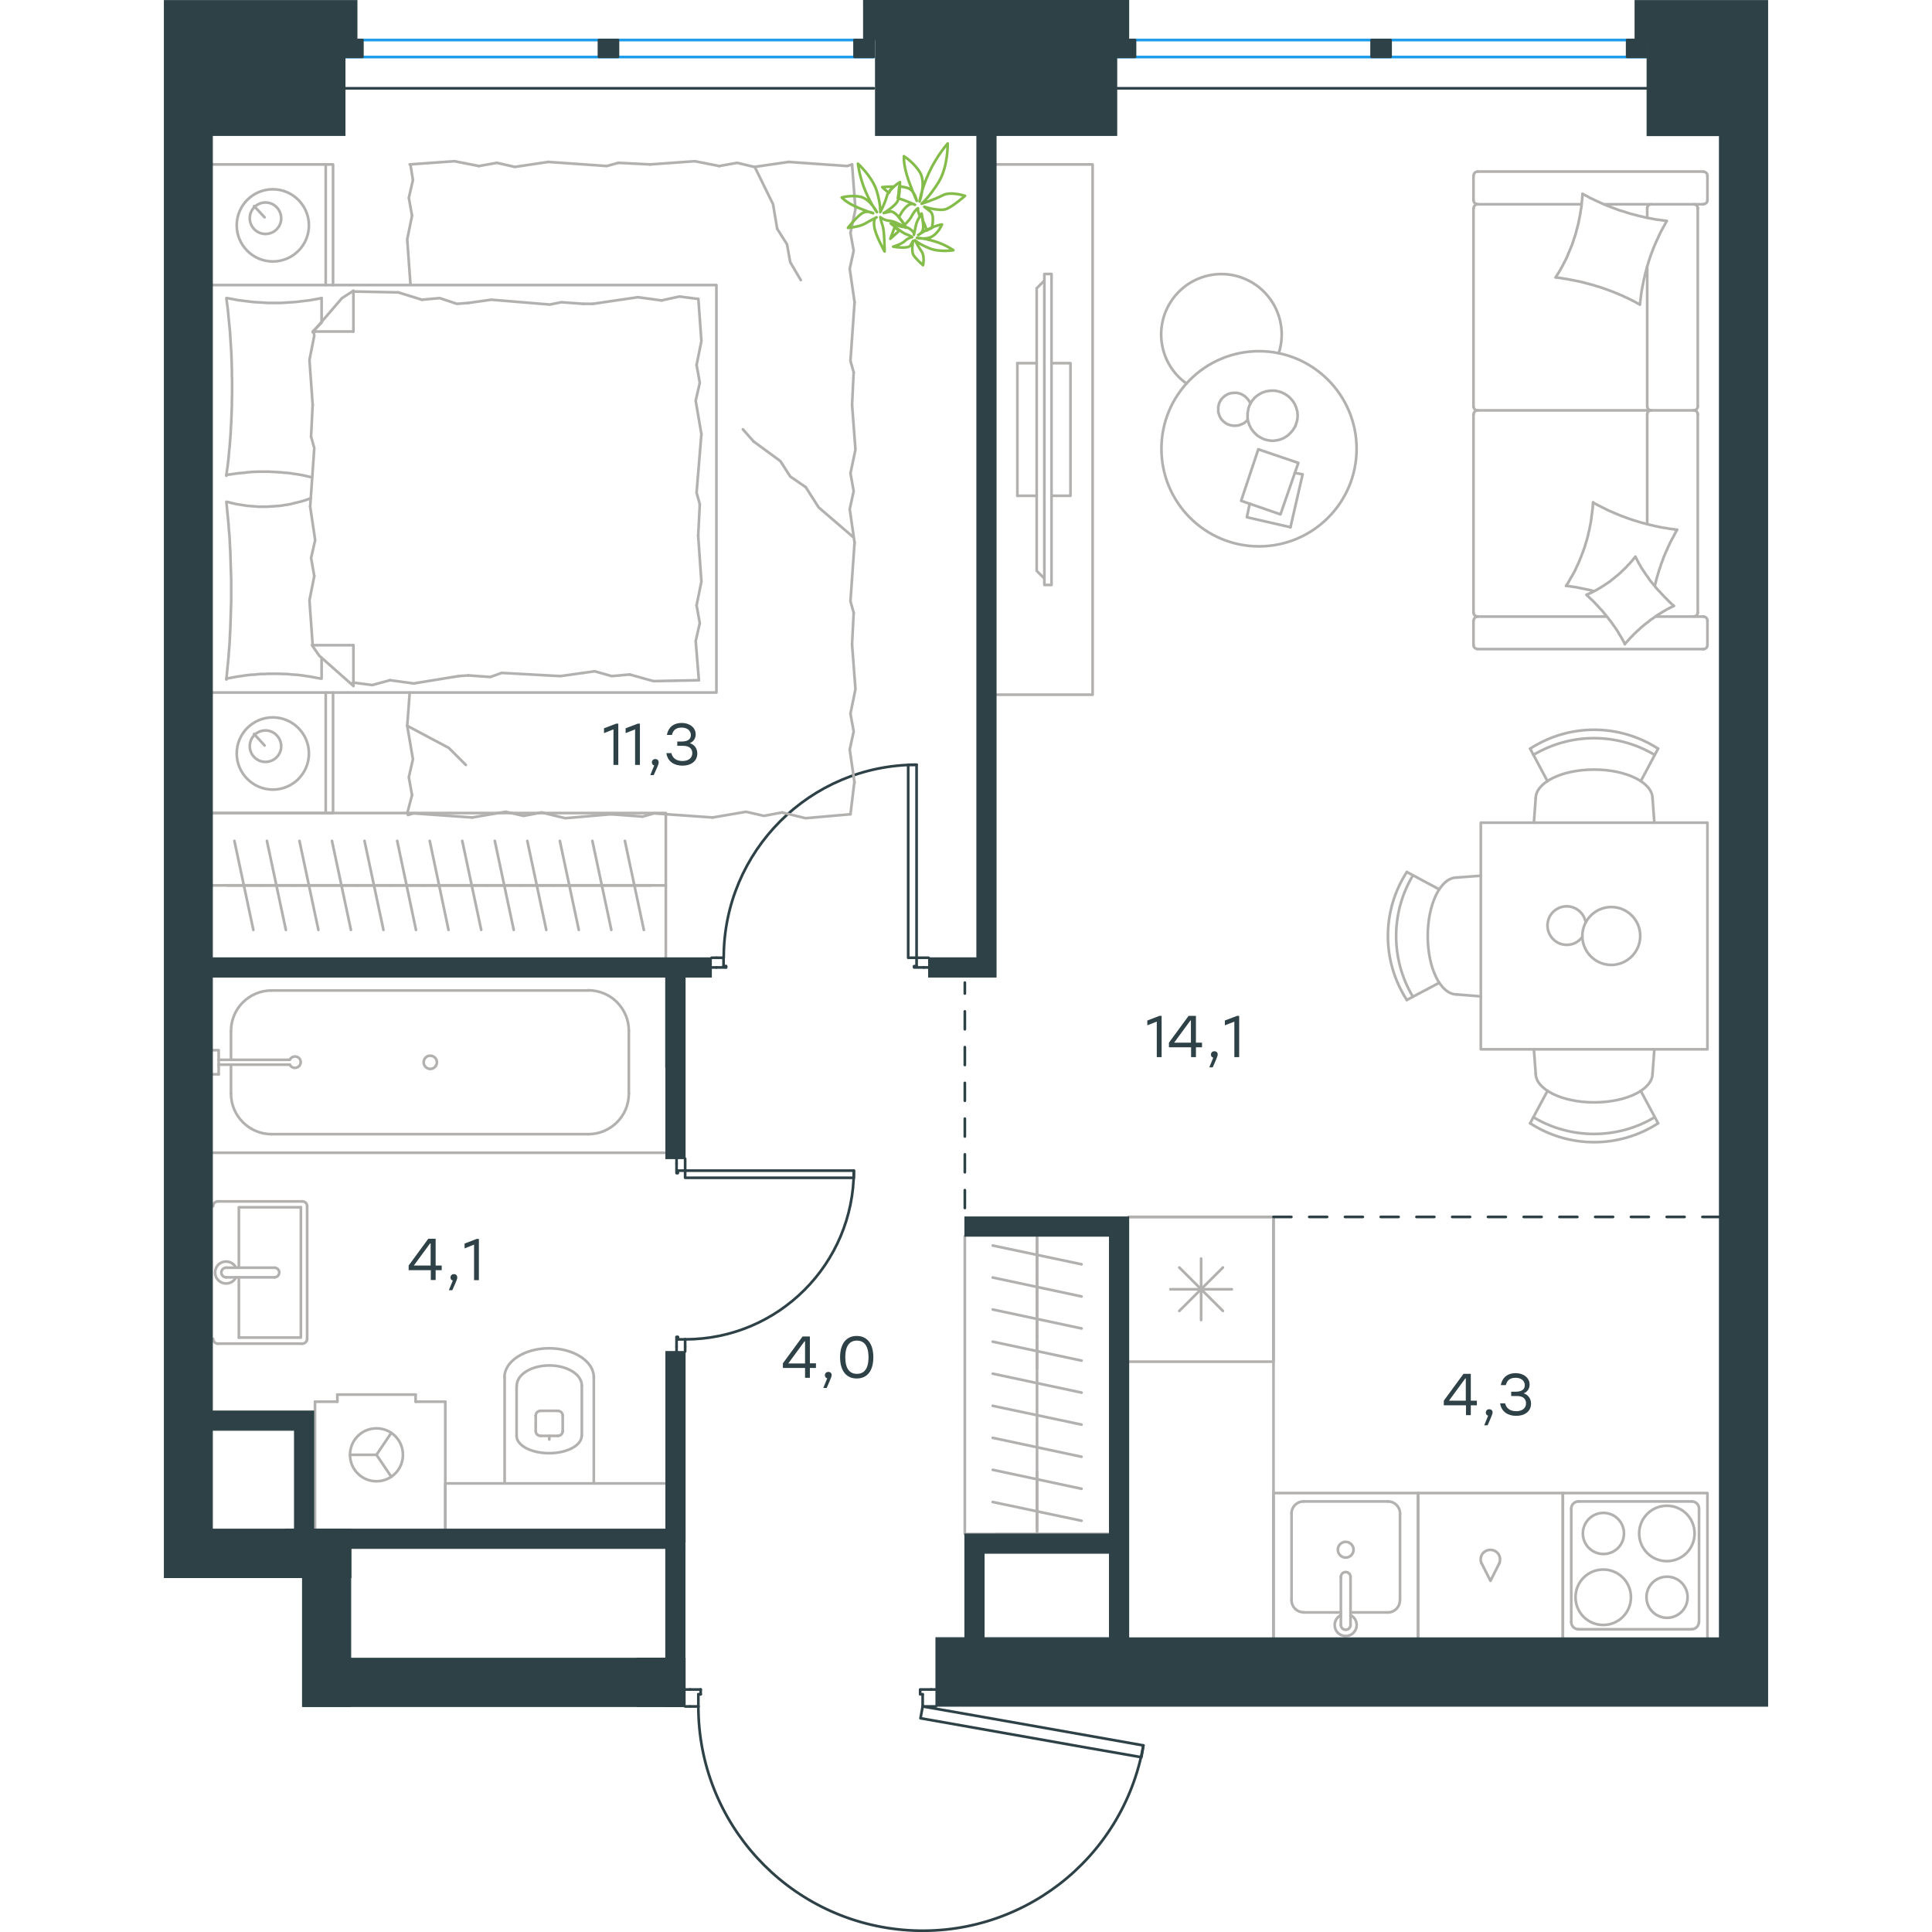 <?xml version="1.0" encoding="utf-8"?>
<!-- Generator: Adobe Illustrator 26.5.0, SVG Export Plug-In . SVG Version: 6.00 Build 0)  -->
<svg version="1.1" id="Слой_1" xmlns="http://www.w3.org/2000/svg" xmlns:xlink="http://www.w3.org/1999/xlink" x="0px" y="0px"
	 viewBox="0 0 897.7 1081" style="enable-background:new 0 0 897.7 1081;" xml:space="preserve" width="200" height="200">
<style type="text/css">
	.st0{fill:none;stroke:#2D4146;stroke-width:1.5;stroke-linecap:round;stroke-linejoin:round;stroke-miterlimit:22.926;}
	.st1{fill:none;stroke:#B2B1B0;stroke-width:1.5;stroke-linecap:round;stroke-linejoin:round;stroke-miterlimit:22.926;}
	.st2{fill:none;stroke:#1D9CEB;stroke-width:1.5;stroke-linecap:round;stroke-linejoin:round;stroke-miterlimit:22.926;}
	
		.st3{fill:none;stroke:#2D4146;stroke-width:1.5;stroke-linecap:round;stroke-linejoin:round;stroke-miterlimit:22.926;stroke-dasharray:10,10;}
	.st4{fill:#2D4146;}
	.st5{fill:#2D4146;stroke:#2D4146;stroke-width:0.5;stroke-miterlimit:10;}
	.st6{fill:none;stroke:#84BC4A;stroke-width:1.5;stroke-linecap:round;stroke-linejoin:round;stroke-miterlimit:22.926;}
</style>
<line class="st0" x1="309.2" y1="535.9" x2="306.5" y2="535.9"/>
<polyline class="st0" points="427.9,535.9 425.2,535.9 421.2,535.9 "/>
<line class="st0" x1="313.2" y1="535.9" x2="309.2" y2="535.9"/>
<path class="st0" d="M421.2,427.9c-59.6,0-107.9,48.3-107.9,107.9"/>
<line class="st0" x1="309.2" y1="541.3" x2="314.6" y2="541.3"/>
<line class="st0" x1="425.2" y1="541.3" x2="427.9" y2="541.3"/>
<line class="st0" x1="421.2" y1="535.9" x2="421.2" y2="540.6"/>
<polyline class="st0" points="425.2,541.3 419.8,541.3 419.8,540.6 421.2,540.6 "/>
<line class="st0" x1="313.2" y1="540.6" x2="314.6" y2="540.6"/>
<line class="st0" x1="306.5" y1="541.3" x2="309.2" y2="541.3"/>
<line class="st0" x1="313.2" y1="535.9" x2="313.2" y2="540.6"/>
<line class="st0" x1="314.6" y1="540.6" x2="314.6" y2="541.3"/>
<polygon class="st0" points="421.2,506.2 421.2,427.9 416.5,427.9 416.5,457.5 416.5,535.9 421.2,535.9 "/>
<line class="st0" x1="294.4" y1="954.8" x2="291.7" y2="954.8"/>
<polyline class="st0" points="432,954.8 429.3,954.8 424.6,954.8 "/>
<line class="st0" x1="299.1" y1="954.8" x2="294.4" y2="954.8"/>
<path class="st0" d="M299.1,954.8c0,65.1,49.7,119.3,114.5,125c64.8,5.7,123.2-39.1,134.5-103.2"/>
<line class="st0" x1="294.4" y1="945.3" x2="300.4" y2="945.3"/>
<line class="st0" x1="429.3" y1="945.3" x2="432" y2="945.3"/>
<line class="st0" x1="424.6" y1="954.8" x2="424.6" y2="948"/>
<polyline class="st0" points="429.3,945.3 423.2,945.3 423.2,948 424.6,948 "/>
<line class="st0" x1="299.1" y1="948" x2="300.4" y2="948"/>
<line class="st0" x1="291.7" y1="945.3" x2="294.4" y2="945.3"/>
<line class="st0" x1="299.1" y1="954.8" x2="299.1" y2="948"/>
<line class="st0" x1="300.4" y1="948" x2="300.4" y2="945.3"/>
<polygon class="st0" points="548.1,976.6 547,983.2 517.8,978.1 423.4,961.4 424.6,954.8 453.8,959.9 "/>
<line class="st1" x1="35.7" y1="495.4" x2="53.9" y2="495.4"/>
<line class="st1" x1="50.1" y1="520.3" x2="39.5" y2="470.5"/>
<line class="st1" x1="53.9" y1="495.4" x2="72.1" y2="495.4"/>
<line class="st1" x1="68.3" y1="520.3" x2="57.7" y2="470.5"/>
<line class="st1" x1="72.1" y1="495.4" x2="90.3" y2="495.4"/>
<line class="st1" x1="86.5" y1="520.3" x2="75.9" y2="470.5"/>
<line class="st1" x1="90.3" y1="495.4" x2="108.5" y2="495.4"/>
<line class="st1" x1="104.7" y1="520.3" x2="94.1" y2="470.5"/>
<line class="st1" x1="108.5" y1="495.4" x2="126.7" y2="495.4"/>
<line class="st1" x1="122.9" y1="520.3" x2="112.3" y2="470.5"/>
<line class="st1" x1="126.7" y1="495.4" x2="144.9" y2="495.4"/>
<line class="st1" x1="141.1" y1="520.3" x2="130.6" y2="470.5"/>
<line class="st1" x1="144.9" y1="495.4" x2="163.2" y2="495.4"/>
<line class="st1" x1="159.3" y1="520.3" x2="148.8" y2="470.5"/>
<line class="st1" x1="27.2" y1="495.4" x2="280.9" y2="495.4"/>
<line class="st1" x1="163.2" y1="495.4" x2="181.4" y2="495.4"/>
<line class="st1" x1="177.6" y1="520.3" x2="167" y2="470.5"/>
<line class="st1" x1="181.4" y1="495.4" x2="199.6" y2="495.4"/>
<line class="st1" x1="195.8" y1="520.3" x2="185.2" y2="470.5"/>
<line class="st1" x1="199.6" y1="495.4" x2="217.8" y2="495.4"/>
<line class="st1" x1="214" y1="520.3" x2="203.4" y2="470.5"/>
<line class="st1" x1="217.8" y1="495.4" x2="236" y2="495.4"/>
<line class="st1" x1="232.2" y1="520.3" x2="221.6" y2="470.5"/>
<line class="st1" x1="236" y1="495.4" x2="254.2" y2="495.4"/>
<line class="st1" x1="250.4" y1="520.3" x2="239.8" y2="470.5"/>
<line class="st1" x1="254.2" y1="495.4" x2="272.4" y2="495.4"/>
<line class="st1" x1="268.6" y1="520.3" x2="258" y2="470.5"/>
<polyline class="st1" points="280.9,535.9 280.9,454.9 27.2,454.9 "/>
<line class="st1" x1="106.1" y1="163.1" x2="131.2" y2="163.6"/>
<polyline class="st1" points="330.6,93.3 340.9,114.3 343.2,128 "/>
<polyline class="st1" points="343.2,128 348.7,136.7 350.5,146.7 356.4,156.7 "/>
<polyline class="st1" points="136.2,406.1 159.5,418.5 169,428 "/>
<polyline class="st1" points="385.6,300.4 366.4,283.9 359.2,272.6 "/>
<line class="st1" x1="330" y1="247" x2="324" y2="240.2"/>
<polyline class="st1" points="359.2,272.6 350.5,266.6 345,258 330,247 "/>
<line class="st1" x1="136.2" y1="455.1" x2="138.9" y2="444.9"/>
<line class="st1" x1="136.2" y1="406.1" x2="137.6" y2="387.5"/>
<polyline class="st1" points="138.9,444.9 137.1,434.9 139.4,424.8 136.2,406.1 "/>
<polyline class="st1" points="250.1,455.6 224.6,457.8 211.4,454.6 "/>
<polyline class="st1" points="172.6,457.4 139.8,455.1 136.6,456 "/>
<polyline class="st1" points="211.4,454.6 201.3,456.5 191.3,454.2 172.6,457.4 "/>
<polyline class="st1" points="384.2,455.6 359.1,457.8 345.9,454.6 "/>
<polyline class="st1" points="307.1,457.4 274.3,455.1 267.9,456.9 "/>
<polyline class="st1" points="345.9,454.6 335.8,456.5 325.8,454.2 307.1,457.4 "/>
<line class="st1" x1="267.9" y1="456.9" x2="250.1" y2="455.6"/>
<polyline class="st1" points="385.1,360.6 387,385.6 384.2,399.3 "/>
<polyline class="st1" points="384.2,399.3 386,409.3 383.8,419.4 386.5,438.1 "/>
<line class="st1" x1="386.4" y1="437.5" x2="384.2" y2="455.6"/>
<polyline class="st1" points="385.1,226.5 387,251.6 384.2,264.8 "/>
<polyline class="st1" points="386.5,303.6 384.2,336.4 386,342.8 "/>
<polyline class="st1" points="384.2,264.8 386,274.8 383.8,284.9 386.5,303.6 "/>
<line class="st1" x1="386" y1="342.8" x2="385.1" y2="360.6"/>
<polyline class="st1" points="385.1,92 387,117.1 384.2,130.3 "/>
<polyline class="st1" points="386.5,169.1 384.2,201.9 386,208.3 "/>
<polyline class="st1" points="384.2,130.3 386,140.3 383.8,150.4 386.5,169.1 "/>
<line class="st1" x1="386" y1="208.3" x2="385.1" y2="226.5"/>
<polyline class="st1" points="272.1,92 297.1,90.2 310.8,92.9 "/>
<polyline class="st1" points="349.6,90.6 382.4,92.9 385.1,92 "/>
<polyline class="st1" points="310.8,92.9 320.8,91.1 330.4,93.4 349.6,90.6 "/>
<polyline class="st1" points="137.6,92 162.6,90.2 176.3,92.9 "/>
<polyline class="st1" points="215.1,90.6 247.9,92.9 254.3,91.1 "/>
<polyline class="st1" points="176.3,92.9 186.4,91.1 196.4,93.4 215.1,90.6 "/>
<line class="st1" x1="254.3" y1="91.1" x2="272.1" y2="92"/>
<polyline class="st1" points="138,159 136.2,133.9 138.9,120.7 "/>
<polyline class="st1" points="138.9,120.7 137.1,110.7 139.4,100.7 138,92 "/>
<polyline class="st1" points="83.3,226.5 81.5,201.4 84.2,187.8 83.8,185.5 "/>
<polyline class="st1" points="83.3,361 81.5,335.9 84.2,322.3 "/>
<polyline class="st1" points="81.9,283.5 84.2,250.7 82.4,244.3 "/>
<polyline class="st1" points="84.2,322.3 82.4,312.2 84.7,302.2 81.9,283.5 "/>
<line class="st1" x1="82.4" y1="244.3" x2="83.3" y2="226.5"/>
<polyline class="st1" points="88.3,166.8 86.7,167.1 85.1,167.4 83.4,167.7 81.8,168 80.1,168.2 78.4,168.4 76.8,168.6 75.1,168.8 
	73.4,169 71.8,169.1 70.1,169.2 68.4,169.3 66.8,169.4 65.2,169.5 63.5,169.5 61.9,169.5 60.2,169.5 58.5,169.5 56.8,169.4 
	55.1,169.3 53.5,169.2 51.8,169.1 50.1,169 48.5,168.8 46.8,168.6 45.2,168.4 43.6,168.2 41.9,168 40.3,167.7 38.7,167.4 
	37.1,167.1 35.4,166.8 "/>
<polyline class="st1" points="35,166.8 35.4,169.9 35.8,172.9 36.1,176 36.4,179.1 36.7,182.2 37,185.3 37.2,188.4 37.4,191.5 
	37.6,194.6 37.8,197.7 37.9,200.8 38,203.9 38.1,207 38.1,210.2 38.2,213.3 38.2,216.5 38.2,220.2 38.1,223.9 38.1,226.5 38,229.2 
	37.9,231.8 37.8,234.5 37.7,237.1 37.5,239.8 37.4,242.4 37.2,245.1 37,247.7 36.8,250.4 36.5,253 36.3,255.7 36,258.3 35.7,260.9 
	35.3,263.5 35,266.2 "/>
<polyline class="st1" points="164.9,378.3 139.8,382.4 126.6,380.6 "/>
<polyline class="st1" points="126.6,380.6 116.6,383.3 106.6,382 105.7,382 "/>
<line class="st1" x1="170.4" y1="377.9" x2="164.9" y2="378.3"/>
<polyline class="st1" points="234.7,376.5 221.9,378.3 189.1,376.5 182.7,378.8 170.4,377.9 "/>
<polyline class="st1" points="299.4,380.6 273.9,381.1 260.7,377.4 "/>
<polyline class="st1" points="260.7,377.4 250.6,378.3 241.1,375.6 234.7,376.5 "/>
<polyline class="st1" points="240.1,170 265.2,166.3 278.5,168.1 "/>
<polyline class="st1" points="278.5,168.1 288.5,165.9 298.5,167.2 "/>
<line class="st1" x1="234.7" y1="170" x2="240.1" y2="170"/>
<polyline class="st1" points="170.4,169.5 183.2,167.7 216,170.4 222.4,169.1 234.7,170 "/>
<line class="st1" x1="131.2" y1="163.6" x2="144.4" y2="167.7"/>
<polyline class="st1" points="144.4,167.7 154.4,166.8 164,170 170.4,169.5 "/>
<polyline class="st1" points="35,265.7 37.5,265.4 40.1,265 42.7,264.7 43.9,264.6 45.2,264.5 46.4,264.3 47.7,264.2 48.9,264.1 
	50.2,264 51.4,264 52.6,263.9 53.8,263.9 55,263.9 56.8,263.9 58.6,263.9 60.4,264 62.1,264.1 63.9,264.2 65.6,264.3 67.4,264.5 
	69.1,264.6 70.8,264.8 72.6,265.1 74.3,265.3 76,265.6 77.7,265.9 79.4,266.3 81.1,266.7 82.9,267.1 "/>
<polyline class="st1" points="35,379.7 36.6,379.4 38.3,379.1 39.9,378.8 41.5,378.5 43.2,378.3 44.9,378 46.5,377.8 48.2,377.6 
	49.9,377.5 51.5,377.4 53.2,377.2 54.9,377.1 56.5,377.1 58.2,377 59.8,377 61.4,377 63.1,377 64.8,377 66.5,377.1 68.2,377.1 
	69.9,377.2 71.5,377.4 73.2,377.5 74.8,377.6 76.5,377.8 78.1,378 79.7,378.3 81.4,378.5 83,378.8 84.6,379.1 86.2,379.4 
	87.9,379.7 "/>
<polyline class="st1" points="82.3,278.8 81.4,279.1 80.6,279.4 79.7,279.7 78.9,280 78.1,280.2 77.2,280.5 76.4,280.7 75.6,280.9 
	74.8,281.1 73.9,281.3 73.1,281.5 72.3,281.7 70.7,282.1 69.1,282.4 67.4,282.6 66.6,282.8 65.8,282.9 64.9,283 64.1,283.1 
	63.3,283.1 62.4,283.2 61.6,283.3 60.7,283.3 59.9,283.4 59,283.4 58.2,283.5 57.3,283.5 56.4,283.5 55.5,283.5 54.2,283.5 
	52.9,283.5 51.7,283.4 50.4,283.3 49.1,283.2 47.8,283.1 46.6,283 45.3,282.8 44,282.6 42.8,282.4 41.5,282.2 40.3,282 39.1,281.7 
	37.8,281.4 36.6,281.1 35.4,280.8 "/>
<polyline class="st1" points="35,280.8 35.3,283.8 35.6,286.9 35.9,290 36.2,293.1 36.4,296.2 36.7,299.2 36.9,302.3 37,305.4 
	37.2,308.5 37.3,311.6 37.4,314.8 37.5,317.9 37.6,321 37.7,324.2 37.7,327.3 37.7,330.5 37.7,333.5 37.7,336.6 37.6,339.7 
	37.5,342.8 37.4,346 37.3,349.1 37.2,352.2 37,355.3 36.9,358.4 36.7,361.5 36.4,364.7 36.2,367.8 35.9,370.9 35.6,374 35.3,377.1 
	35,380.2 "/>
<polyline class="st1" points="299,299.9 300.8,325.4 298.1,338.7 "/>
<polyline class="st1" points="298.1,338.7 299.9,348.7 297.6,358.7 299.4,380.6 "/>
<polyline class="st1" points="299.1,167.2 300.8,190.9 298.1,204.2 "/>
<polyline class="st1" points="300.8,242.9 298.1,275.7 299.9,282.1 "/>
<polyline class="st1" points="298.1,204.2 299.9,214.2 297.6,224.2 300.8,242.9 "/>
<line class="st1" x1="299.9" y1="282.1" x2="299" y2="299.9"/>
<line class="st1" x1="106.1" y1="383.8" x2="106.1" y2="361"/>
<polyline class="st1" points="83.3,185.9 99.7,166.8 106.1,162.7 "/>
<line class="st1" x1="83.3" y1="361" x2="106.1" y2="361"/>
<line class="st1" x1="88.3" y1="166.8" x2="88.3" y2="180.1"/>
<polyline class="st1" points="106.1,383.8 87,366.9 82.9,361 "/>
<line class="st1" x1="106.1" y1="162.7" x2="106.1" y2="185.5"/>
<polyline class="st1" points="88.3,180.5 83.3,185.5 106.1,185.5 "/>
<line class="st1" x1="88.3" y1="368.1" x2="88.3" y2="379.7"/>
<line class="st1" x1="56.4" y1="121.6" x2="50.5" y2="115.3"/>
<path class="st1" d="M56.9,113.3c-4.8,0-8.8,3.9-8.8,8.8c0,4.8,3.9,8.8,8.8,8.8c4.8,0,8.8-3.9,8.8-8.8
	C65.6,117.2,61.7,113.3,56.9,113.3"/>
<path class="st1" d="M61,105.9c-11.2,0-20.2,9.1-20.2,20.2s9.1,20.2,20.2,20.2c11.2,0,20.2-9.1,20.2-20.2S72.1,105.9,61,105.9"/>
<line class="st1" x1="56.4" y1="417.1" x2="50.5" y2="410.7"/>
<path class="st1" d="M56.9,408.7c-4.8,0-8.8,3.9-8.8,8.8c0,4.8,3.9,8.8,8.8,8.8c4.8,0,8.8-3.9,8.8-8.8
	C65.6,412.7,61.7,408.7,56.9,408.7"/>
<path class="st1" d="M61,401.4c-11.2,0-20.2,9.1-20.2,20.2s9.1,20.2,20.2,20.2c11.2,0,20.2-9.1,20.2-20.2S72.1,401.4,61,401.4"/>
<line class="st1" x1="90.6" y1="159.5" x2="90.6" y2="92"/>
<line class="st1" x1="90.6" y1="454.9" x2="90.6" y2="387.5"/>
<polyline class="st1" points="27.2,92 94.7,92 94.7,159.5 "/>
<polyline class="st1" points="27.2,454.9 94.7,454.9 94.7,387.5 "/>
<polyline class="st1" points="27.2,159.5 309.2,159.5 309.2,387.5 27.2,387.5 "/>
<line class="st1" x1="488.6" y1="691.7" x2="488.6" y2="858.3"/>
<line class="st1" x1="488.6" y1="693" x2="488.6" y2="711.3"/>
<line class="st1" x1="513.5" y1="707.4" x2="463.8" y2="696.9"/>
<line class="st1" x1="488.6" y1="711.3" x2="488.6" y2="729.5"/>
<line class="st1" x1="513.5" y1="725.4" x2="463.8" y2="714.8"/>
<line class="st1" x1="488.6" y1="729.5" x2="488.6" y2="747.7"/>
<line class="st1" x1="513.5" y1="743.3" x2="463.8" y2="732.7"/>
<line class="st1" x1="488.6" y1="747.7" x2="488.6" y2="765.9"/>
<line class="st1" x1="513.5" y1="761.3" x2="463.8" y2="750.7"/>
<line class="st1" x1="488.6" y1="823.5" x2="488.6" y2="855.9"/>
<line class="st1" x1="513.5" y1="779.2" x2="463.8" y2="768.6"/>
<polyline class="st1" points="529.1,858.3 448.2,858.3 448.2,691.7 "/>
<line class="st1" x1="805.9" y1="114.3" x2="861.5" y2="114.3"/>
<line class="st1" x1="830" y1="227.4" x2="830" y2="149.2"/>
<line class="st1" x1="834.7" y1="345" x2="861.5" y2="345"/>
<polyline class="st1" points="844.9,339 843.9,339.5 842.9,340 841.9,340.5 841,341 840,341.6 839.1,342.1 838.1,342.7 837.2,343.3 
	836.3,343.8 835.4,344.4 834.5,345 833.6,345.7 832.7,346.3 831.8,346.9 831,347.6 830.1,348.3 829.3,348.9 828.4,349.6 
	827.6,350.3 826.7,351 825.9,351.8 825.1,352.5 824.3,353.2 823.5,354 822.7,354.7 822,355.5 821.2,356.3 820.4,357.1 819.7,357.9 
	819,358.7 818.2,359.5 817.5,360.4 "/>
<polyline class="st1" points="800,330.7 799.1,330.5 798.1,330.2 797.2,330 796.2,329.8 794.3,329.4 792.3,329 790.4,328.6 
	788.4,328.3 787.5,328.2 786.5,328 785.6,327.9 784.6,327.8 "/>
<polyline class="st1" points="823.4,311.5 823.9,312.5 824.4,313.4 824.9,314.4 825.4,315.4 826,316.3 826.5,317.3 827.1,318.2 
	827.7,319.1 828.3,320 828.9,320.9 829.5,321.8 830.2,322.7 830.8,323.6 831.4,324.5 832.1,325.4 832.8,326.2 833.5,327.1 
	834.2,327.9 834.9,328.8 835.6,329.6 836.3,330.4 837.1,331.2 837.8,332 838.6,332.8 839.3,333.6 840.1,334.4 841.7,336 
	843.2,337.5 844.9,339 "/>
<polyline class="st1" points="793.8,108.5 795.2,109.2 796.6,109.9 797.9,110.7 799.3,111.3 800.7,112 802.2,112.7 803.6,113.3 
	805,114 806.4,114.6 807.9,115.2 809.3,115.7 810.8,116.3 812.2,116.8 813.7,117.4 815.2,117.9 816.7,118.3 818.2,118.8 
	819.7,119.3 821.1,119.7 822.7,120.1 824.2,120.5 825.7,120.9 827.2,121.2 828.7,121.6 830.2,121.9 831.8,122.2 833.3,122.5 
	834.8,122.8 836.4,123 837.9,123.2 839.4,123.4 841,123.6 840.2,125 839.5,126.3 838.7,127.7 838,129 837.3,130.4 836.6,131.8 
	836,133.2 835.3,134.6 834.7,136 834.1,137.4 833.5,138.8 833,140.2 832.4,141.7 831.9,143.1 831.4,144.6 830.9,146.1 830.5,147.5 
	830,149 829.6,150.5 829.2,152 828.8,153.5 828.5,155 828.1,156.5 827.8,158.1 827.5,159.6 827.2,161.1 826.9,162.7 826.7,164.2 
	826.5,165.7 826.3,167.3 826.1,168.9 825.9,170.4 "/>
<polyline class="st1" points="784.6,327.8 785.5,326.5 786.3,325.1 787,323.8 787.8,322.5 788.6,321.1 789.3,319.8 790,318.4 
	790.6,317 791.3,315.6 791.9,314.2 792.5,312.7 793.1,311.3 793.6,309.9 794.2,308.4 794.7,306.9 795.2,305.5 795.6,304 
	796.1,302.5 796.5,301 796.9,299.5 797.2,298 797.6,296.5 797.9,295 798.2,293.4 798.5,291.9 798.7,290.4 798.9,288.8 799.1,287.3 
	799.3,285.7 799.5,284.2 799.6,282.6 799.7,281 "/>
<polyline class="st1" points="800,281.4 801.4,282.1 802.7,282.8 804.1,283.5 805.5,284.2 806.9,284.9 808.3,285.6 809.7,286.2 
	811.1,286.8 812.5,287.4 813.9,288 815.4,288.6 816.8,289.1 818.3,289.7 819.7,290.2 821.2,290.7 822.7,291.2 824.1,291.6 
	825.6,292.1 827.1,292.5 828.6,292.9 830.1,293.3 831.6,293.7 833.1,294 834.6,294.4 836.1,294.7 837.6,295 839.1,295.3 
	840.7,295.5 842.2,295.8 843.7,296 845.2,296.2 846.8,296.4 846.2,297.3 845.7,298.3 845.2,299.2 844.7,300.2 844.2,301.1 
	843.7,302 843.2,303 842.7,303.9 842.3,304.9 841.8,305.8 841.4,306.8 841,307.8 840.5,308.7 840.1,309.7 839.7,310.7 839.3,311.6 
	838.9,312.6 838.6,313.6 838.2,314.6 837.8,315.6 837.5,316.6 837.2,317.6 836.8,318.6 836.5,319.6 836.2,320.6 835.9,321.6 
	835.6,322.6 835.3,323.7 835,324.7 834.8,325.7 834.5,326.8 834.3,327.8 "/>
<polyline class="st1" points="778.8,155.2 779.6,153.9 780.4,152.6 781.2,151.3 781.9,150 782.7,148.6 783.4,147.2 784.1,145.9 
	784.8,144.5 785.4,143.1 786,141.6 786.6,140.2 787.2,138.8 787.8,137.3 788.3,135.9 788.8,134.4 789.3,132.9 789.8,131.4 
	790.2,130 790.6,128.4 791,126.9 791.4,125.4 791.7,123.9 792,122.4 792.3,120.9 792.6,119.3 792.8,117.8 793.1,116.2 793.3,114.7 
	793.4,113.1 793.6,111.6 793.7,110 793.8,108.5 "/>
<polyline class="st1" points="817.5,360.4 817,359.4 816.5,358.4 815.9,357.4 815.4,356.5 814.8,355.5 814.2,354.6 813.7,353.6 
	813.1,352.7 812.5,351.8 811.9,350.9 811.2,350 810.6,349.1 810,348.2 809.3,347.3 808.6,346.5 808,345.6 807.3,344.8 806.6,343.9 
	805.9,343.1 805.2,342.2 804.5,341.4 803.7,340.6 803,339.8 802.3,339 801.5,338.2 800.8,337.4 800,336.6 799.2,335.8 798.4,335.1 
	797.6,334.3 796,332.8 797,332.4 798,331.9 799,331.5 799.9,331 800.9,330.5 801.8,330 802.8,329.4 803.7,328.9 804.6,328.3 
	805.6,327.7 806.5,327.1 807.4,326.5 808.3,325.9 809.2,325.3 810,324.6 810.9,323.9 811.8,323.2 812.6,322.5 813.5,321.8 
	814.3,321.1 815.1,320.4 815.9,319.6 816.7,318.8 817.5,318.1 818.3,317.3 819,316.5 819.8,315.7 820.5,314.9 821.3,314 822,313.2 
	822.7,312.3 823.4,311.5 "/>
<polyline class="st1" points="825.9,170.4 824.5,169.7 823.2,168.9 821.8,168.2 820.4,167.5 819,166.8 817.6,166.2 816.2,165.5 
	814.7,164.9 813.3,164.3 811.9,163.7 810.4,163.1 809,162.6 807.5,162 806,161.5 804.5,161 803.1,160.5 801.6,160.1 800.1,159.6 
	798.6,159.2 797.1,158.8 795.6,158.4 794.1,158 792.5,157.6 791,157.3 789.5,157 788,156.7 786.4,156.4 784.9,156.1 783.4,155.9 
	781.8,155.6 780.3,155.4 778.8,155.2 "/>
<path class="st1" d="M832.2,229.6c-1.2,0-2.2,1-2.2,2.2"/>
<line class="st1" x1="830" y1="231.8" x2="830" y2="293.2"/>
<path class="st1" d="M832.2,114.3c-1.2,0-2.2,1-2.2,2.2"/>
<path class="st1" d="M830,227.4c0,1.2,1,2.2,2.2,2.2"/>
<line class="st1" x1="830" y1="121.8" x2="830" y2="116.5"/>
<path class="st1" d="M856.1,344.9c1.2,0,2.2-1,2.2-2.2"/>
<path class="st1" d="M732.8,342.7c0,1.2,1,2.2,2.2,2.2"/>
<path class="st1" d="M858.3,231.8c0-1.2-1-2.2-2.2-2.2"/>
<path class="st1" d="M735.1,229.6c-1.2,0-2.2,1-2.2,2.2"/>
<line class="st1" x1="858.3" y1="231.8" x2="858.3" y2="342.7"/>
<line class="st1" x1="732.8" y1="342.7" x2="732.8" y2="231.8"/>
<path class="st1" d="M858.3,116.5c0-1.2-1-2.2-2.2-2.2"/>
<path class="st1" d="M735.1,114.3c-1.2,0-2.2,1-2.2,2.2"/>
<path class="st1" d="M861.5,114.2c1.2,0,2.2-1,2.2-2.2"/>
<path class="st1" d="M856.1,229.6c1.2,0,2.2-1,2.2-2.2"/>
<path class="st1" d="M732.8,227.4c0,1.2,1,2.2,2.2,2.2"/>
<path class="st1" d="M732.8,360.9c0,1.2,1,2.2,2.2,2.2"/>
<path class="st1" d="M735.1,345c-1.2,0-2.2,1-2.2,2.2"/>
<path class="st1" d="M861.5,363.2c1.2,0,2.2-1,2.2-2.2"/>
<path class="st1" d="M863.7,347.2c0-1.2-1-2.2-2.2-2.2"/>
<path class="st1" d="M863.7,98.3c0-1.2-1-2.2-2.2-2.2"/>
<path class="st1" d="M732.8,112c0,1.2,1,2.2,2.2,2.2"/>
<path class="st1" d="M735.1,96c-1.2,0-2.2,1-2.2,2.2"/>
<line class="st1" x1="858.3" y1="227.4" x2="858.3" y2="116.5"/>
<line class="st1" x1="735.1" y1="229.6" x2="856.1" y2="229.6"/>
<line class="st1" x1="732.8" y1="116.5" x2="732.8" y2="227.4"/>
<line class="st1" x1="861.5" y1="363.2" x2="735.1" y2="363.2"/>
<line class="st1" x1="732.8" y1="360.9" x2="732.8" y2="347.2"/>
<line class="st1" x1="735.1" y1="345" x2="807.3" y2="345"/>
<line class="st1" x1="863.7" y1="347.2" x2="863.7" y2="360.9"/>
<line class="st1" x1="793.1" y1="114.3" x2="735.1" y2="114.3"/>
<line class="st1" x1="732.8" y1="112" x2="732.8" y2="98.3"/>
<line class="st1" x1="735.1" y1="96" x2="861.5" y2="96"/>
<line class="st1" x1="863.7" y1="98.3" x2="863.7" y2="112"/>
<polyline class="st1" points="465.7,92 519.7,92 519.7,388.7 465.7,388.7 "/>
<line class="st1" x1="477.6" y1="277.4" x2="488.4" y2="277.4"/>
<line class="st1" x1="477.6" y1="203.2" x2="488.4" y2="203.2"/>
<polyline class="st1" points="492.7,157 488.4,161.3 488.4,319.4 492.7,323.7 "/>
<rect x="492.7" y="153.3" class="st1" width="4" height="174"/>
<polyline class="st1" points="496.7,203.2 507.3,203.2 507.3,277.4 496.7,277.4 "/>
<line class="st1" x1="477.6" y1="277.4" x2="477.6" y2="203.2"/>
<line class="st1" x1="637.7" y1="902.2" x2="658.6" y2="902.2"/>
<path class="st1" d="M656.9,867.1c0,2.4,2,4.4,4.4,4.4c2.4,0,4.4-2,4.4-4.4c0-2.4-2-4.4-4.4-4.4
	C658.9,862.7,656.9,864.7,656.9,867.1"/>
<path class="st1" d="M664,882.3c0-1.5-1.2-2.7-2.7-2.7c-1.5,0-2.7,1.2-2.7,2.7"/>
<line class="st1" x1="658.6" y1="909.2" x2="658.6" y2="882.3"/>
<path class="st1" d="M658.6,909.2c0,1.5,1.2,2.7,2.7,2.7c1.5,0,2.7-1.2,2.7-2.7"/>
<line class="st1" x1="664" y1="909.2" x2="664" y2="882.3"/>
<path class="st1" d="M658.6,903.7c-2.6,1.3-3.9,4.1-3.3,6.9c0.6,2.8,3.1,4.8,6,4.8c2.9,0,5.3-2,6-4.8c0.6-2.8-0.7-5.6-3.3-6.9"/>
<path class="st1" d="M631,895.4c0,3.7,3,6.7,6.7,6.7"/>
<path class="st1" d="M684.9,902.2c3.7,0,6.7-3,6.7-6.7"/>
<path class="st1" d="M637.7,840.1c-3.7,0-6.7,3-6.7,6.7"/>
<path class="st1" d="M691.7,846.8c0-3.7-3-6.7-6.7-6.7"/>
<line class="st1" x1="631" y1="895.4" x2="631" y2="846.8"/>
<line class="st1" x1="637.7" y1="840.1" x2="684.9" y2="840.1"/>
<line class="st1" x1="691.7" y1="846.8" x2="691.7" y2="895.4"/>
<line class="st1" x1="684.9" y1="902.2" x2="664" y2="902.2"/>
<polyline class="st1" points="620.9,916.3 620.9,835.4 701.8,835.4 701.8,916.3 "/>
<path class="st1" d="M825.5,858c0,8.6,6.9,15.5,15.5,15.5s15.5-6.9,15.5-15.5c0-8.6-6.9-15.5-15.5-15.5S825.5,849.5,825.5,858"/>
<path class="st1" d="M794,858c0,6.3,5.1,11.5,11.5,11.5s11.5-5.1,11.5-11.5c0-6.3-5.1-11.5-11.5-11.5S794,851.7,794,858"/>
<path class="st1" d="M789.9,893.7c0,8.6,6.9,15.5,15.5,15.5s15.5-6.9,15.5-15.5s-6.9-15.5-15.5-15.5S789.9,885.1,789.9,893.7"/>
<path class="st1" d="M829.6,893.7c0,6.3,5.1,11.5,11.5,11.5c6.3,0,11.5-5.1,11.5-11.5c0-6.3-5.1-11.5-11.5-11.5
	C834.7,882.2,829.6,887.3,829.6,893.7"/>
<path class="st1" d="M791.5,840.1c-2.2,0-4,1.8-4,4"/>
<path class="st1" d="M859,844.1c0-2.2-1.8-4-4-4"/>
<path class="st1" d="M787.5,907.6c0,2.2,1.8,4,4,4"/>
<path class="st1" d="M854.9,911.6c2.2,0,4-1.8,4-4"/>
<line class="st1" x1="791.5" y1="840.1" x2="854.9" y2="840.1"/>
<line class="st1" x1="787.5" y1="907.6" x2="787.5" y2="844.2"/>
<line class="st1" x1="854.9" y1="911.6" x2="791.5" y2="911.6"/>
<line class="st1" x1="859" y1="844.2" x2="859" y2="907.6"/>
<polyline class="st1" points="782.8,916.3 782.8,835.4 863.7,835.4 863.7,916.3 "/>
<line class="st1" x1="592.6" y1="733.5" x2="568.2" y2="709.2"/>
<line class="st1" x1="592.6" y1="709.2" x2="568.2" y2="733.5"/>
<line class="st1" x1="580.4" y1="738.6" x2="580.4" y2="704.2"/>
<line class="st1" x1="597.6" y1="721.4" x2="563.2" y2="721.4"/>
<polyline class="st1" points="539.9,680.9 620.9,680.9 620.9,761.9 539.9,761.9 "/>
<path class="st1" d="M747.2,874.8c1-2.3,0.4-4.9-1.6-6.5c-2-1.5-4.7-1.5-6.7,0c-2,1.5-2.6,4.2-1.6,6.5"/>
<polyline class="st1" points="737.4,874.8 742.3,884.5 747.2,874.8 "/>
<polyline class="st1" points="701.8,916.3 701.8,835.4 782.8,835.4 782.8,916.3 "/>
<g>
	<line class="st1" x1="215.7" y1="803.4" x2="215.7" y2="805.4"/>
	<path class="st1" d="M223.2,792.1c0-1.5-1.2-2.7-2.7-2.7"/>
	<path class="st1" d="M210.8,789.4c-1.5,0-2.7,1.2-2.7,2.7"/>
	<path class="st1" d="M220.5,803.4c1.5,0,2.7-1.2,2.7-2.7"/>
	<path class="st1" d="M208.1,800.7c0,1.5,1.2,2.7,2.7,2.7"/>
	<line class="st1" x1="223.2" y1="800.7" x2="223.2" y2="792.1"/>
	<line class="st1" x1="220.5" y1="789.4" x2="210.8" y2="789.4"/>
	<line class="st1" x1="208.1" y1="792.1" x2="208.1" y2="800.7"/>
	<line class="st1" x1="210.8" y1="803.4" x2="220.5" y2="803.4"/>
	<path class="st1" d="M197.4,803.4c0,5.4,8.2,9.7,18.2,9.7c10.1,0,18.2-4.4,18.2-9.7"/>
	<line class="st1" x1="233.9" y1="775.3" x2="233.9" y2="803.4"/>
	<path class="st1" d="M233.9,775.3c0-6.3-8.2-11.3-18.2-11.3c-10.1,0-18.2,5.1-18.2,11.3"/>
	<line class="st1" x1="197.4" y1="775.3" x2="197.4" y2="803.4"/>
	<path class="st1" d="M240.6,770.6c0-8.9-11.2-16.2-25-16.2c-13.8,0-25,7.3-25,16.2"/>
	<line class="st1" x1="240.6" y1="770.6" x2="240.6" y2="830"/>
	<line class="st1" x1="190.7" y1="770.6" x2="190.7" y2="830"/>
	<polyline class="st1" points="280.9,830 157.5,830 157.5,855.6 	"/>
</g>
<line class="st1" x1="529.1" y1="858.3" x2="465.7" y2="858.3"/>
<g>
	<line class="st1" x1="140.9" y1="784.3" x2="140.9" y2="780.3"/>
	<line class="st1" x1="97.1" y1="784.3" x2="97.1" y2="780.3"/>
	<line class="st1" x1="157.5" y1="784.3" x2="140.9" y2="784.3"/>
	<line class="st1" x1="84.6" y1="784.3" x2="97.1" y2="784.3"/>
	<polyline class="st1" points="127.3,826.3 119,814 127.3,801.7 	"/>
	<line class="st1" x1="119" y1="814" x2="104.2" y2="814"/>
	<path class="st1" d="M133.8,814c0-8.2-6.6-14.8-14.8-14.8c-8.2,0-14.8,6.6-14.8,14.8c0,8.2,6.6,14.8,14.8,14.8
		C127.2,828.8,133.8,822.2,133.8,814"/>
	<line class="st1" x1="140.9" y1="780.3" x2="97.1" y2="780.3"/>
	<line class="st1" x1="157.5" y1="784.3" x2="157.5" y2="855.6"/>
	<line class="st1" x1="84.6" y1="784.3" x2="84.6" y2="855.6"/>
</g>
<g>
	<line class="st1" x1="42" y1="714.7" x2="42" y2="748.4"/>
	<polyline class="st1" points="42,709.3 42,675.5 76.7,675.5 	"/>
	<polyline class="st1" points="76.7,675.5 76.7,748.4 42,748.4 	"/>
	<path class="st1" d="M77.5,751.8c1.5,0,2.7-1.2,2.7-2.7"/>
	<path class="st1" d="M80.2,674.9c0-1.5-1.2-2.7-2.7-2.7"/>
	<path class="st1" d="M27.6,749.1c0,1.5,1.2,2.7,2.7,2.7"/>
	<path class="st1" d="M30.3,672.2c-1.5,0-2.7,1.2-2.7,2.7"/>
	<path class="st1" d="M61.9,714.7c1.5,0,2.7-1.2,2.7-2.7c0-1.5-1.2-2.7-2.7-2.7"/>
	<line class="st1" x1="34.9" y1="714.7" x2="61.9" y2="714.7"/>
	<path class="st1" d="M34.9,709.3c-1.5,0-2.7,1.2-2.7,2.7c0,1.5,1.2,2.7,2.7,2.7"/>
	<line class="st1" x1="34.9" y1="709.3" x2="61.9" y2="709.3"/>
	<path class="st1" d="M40.4,709.3c-1.3-2.6-4.1-3.9-6.9-3.3c-2.8,0.6-4.8,3.1-4.8,6c0,2.9,2,5.3,4.8,6c2.8,0.6,5.6-0.7,6.9-3.3"/>
	<line class="st1" x1="30.3" y1="751.8" x2="77.5" y2="751.8"/>
	<line class="st1" x1="80.2" y1="749.1" x2="80.2" y2="674.9"/>
	<line class="st1" x1="77.5" y1="672.2" x2="30.3" y2="672.2"/>
</g>
<path class="st1" d="M698.9,489.8c-12.5,20.9-12.5,47,0,67.9"/>
<path class="st1" d="M695.5,487.9c-14.1,21.8-14.1,49.8,0,71.6"/>
<line class="st1" x1="713.6" y1="549.9" x2="695.5" y2="559.5"/>
<line class="st1" x1="713.6" y1="497.6" x2="695.5" y2="487.9"/>
<line class="st1" x1="723.4" y1="491" x2="736.9" y2="490"/>
<line class="st1" x1="723.4" y1="556.4" x2="736.9" y2="557.5"/>
<path class="st1" d="M723.4,491c-8.9,0-16.2,14.6-16.2,32.7c0,18.1,7.2,32.7,16.2,32.7"/>
<path class="st1" d="M834.2,422.4c-20.9-12.5-47-12.5-67.9,0"/>
<path class="st1" d="M836.1,418.9c-21.8-14.1-49.8-14.1-71.6,0"/>
<line class="st1" x1="826.4" y1="437.1" x2="836.1" y2="418.9"/>
<line class="st1" x1="774.2" y1="437.1" x2="764.5" y2="418.9"/>
<line class="st1" x1="767.6" y1="446.8" x2="766.6" y2="460.3"/>
<line class="st1" x1="833" y1="446.8" x2="834" y2="460.3"/>
<path class="st1" d="M833,446.8c0-8.9-14.6-16.2-32.7-16.2c-18.1,0-32.7,7.2-32.7,16.2"/>
<path class="st1" d="M766.3,625.1c20.9,12.5,47,12.5,67.9,0"/>
<path class="st1" d="M764.5,628.5c21.8,14.1,49.8,14.1,71.6,0"/>
<line class="st1" x1="826.4" y1="610.4" x2="836.1" y2="628.5"/>
<line class="st1" x1="774.2" y1="610.4" x2="764.5" y2="628.5"/>
<line class="st1" x1="767.6" y1="600.6" x2="766.6" y2="587.1"/>
<line class="st1" x1="833" y1="600.6" x2="834" y2="587.1"/>
<path class="st1" d="M767.6,600.6c0,8.9,14.6,16.2,32.7,16.2c18.1,0,32.7-7.2,32.7-16.2"/>
<path class="st1" d="M795.6,516.1c-0.9-5.1-5.2-8.8-10.3-9c-5.1-0.1-9.7,3.3-10.8,8.3c-1.2,5,1.4,10.1,6,12.3
	c4.7,2.1,10.2,0.7,13.2-3.5"/>
<path class="st1" d="M793.7,523.7c0,8.9,7.3,16.2,16.2,16.2c8.9,0,16.2-7.3,16.2-16.2c0-8.9-7.2-16.2-16.2-16.2
	C801,507.5,793.7,514.8,793.7,523.7"/>
<rect x="736.9" y="460.3" class="st1" width="126.8" height="126.8"/>
<polyline class="st1" points="606.4,235 606,235.4 605.7,235.7 605.3,236 605,236.3 604.6,236.6 604.1,236.9 603.7,237.1 
	603.2,237.3 602.7,237.5 602.3,237.7 601.7,237.9 601.2,238 600.7,238.1 600.2,238.1 599.7,238.2 599.2,238.2 598.7,238.2 
	598.2,238.1 597.7,238.1 597.3,238 596.8,237.9 596.4,237.8 595.9,237.6 595.5,237.5 595.1,237.3 594.7,237.1 594.3,236.9 
	594,236.6 593.6,236.4 593.3,236.1 592.9,235.8 592.6,235.5 592.3,235.2 592,234.9 591.7,234.5 591.5,234.2 591.3,233.8 591,233.4 
	590.8,233 590.7,232.6 590.5,232.2 590.4,231.8 590.2,231.3 590.1,230.9 590,230.4 590,229.9 590,229.5 590,229 590,228.6 
	590,228.3 590,227.9 590,227.6 590.1,227.2 590.2,226.9 590.3,226.6 590.3,226.3 590.4,225.9 590.5,225.6 590.7,225.3 590.8,225 
	590.9,224.7 591.1,224.4 591.3,224.2 591.4,223.9 591.7,223.4 592.1,223 592.5,222.6 592.9,222.2 593.3,221.8 593.7,221.5 
	594.2,221.2 594.7,220.9 595.2,220.6 595.7,220.4 596.2,220.2 596.8,220.1 597.4,219.9 597.9,219.9 598.5,219.8 598.8,219.8 
	599.2,219.8 599.5,219.8 599.8,219.8 600.4,219.8 600.9,219.9 601.5,220.1 602,220.2 602.6,220.4 603.1,220.6 603.6,220.9 
	604.1,221.2 604.5,221.5 605,221.8 605.4,222.2 605.8,222.6 606.2,223 606.6,223.4 606.9,223.9 607.2,224.3 607.5,224.8 
	607.7,225.3 608,225.8 "/>
<polygon class="st1" points="606.4,232.6 606.4,233.3 606.4,234 606.5,234.7 606.6,235.4 606.8,236 607,236.7 607.2,237.3 
	607.5,238 607.8,238.6 608.1,239.2 608.4,239.8 608.8,240.4 609.2,240.9 609.6,241.4 610.1,242 610.5,242.4 611,242.9 611.5,243.4 
	612,243.8 612.6,244.2 613.2,244.5 613.8,244.9 614.4,245.2 615,245.5 615.6,245.7 616.3,246 616.9,246.1 617.6,246.3 618.3,246.4 
	619,246.5 619.7,246.6 620.4,246.6 621.1,246.6 621.8,246.5 622.5,246.4 623.2,246.3 623.8,246.1 624.5,246 625.1,245.7 
	625.8,245.5 626.4,245.2 627,244.9 627.6,244.5 628.1,244.2 628.7,243.8 629.2,243.4 629.7,242.9 630.2,242.4 630.7,242 
	631.1,241.4 631.6,240.9 631.9,240.4 632.3,239.8 632.7,239.2 633,238.6 633.3,238 633.5,237.3 633.7,236.7 633.9,236 634.1,235.4 
	634.2,234.7 634.3,234 634.4,233.3 634.4,232.6 634.4,232 634.3,231.4 634.3,230.8 634.2,230.2 634,229.6 633.9,229 633.7,228.5 
	633.6,227.9 633.3,227.4 633.1,226.8 632.9,226.3 632.6,225.8 632.3,225.3 632,224.8 631.6,224.3 631.3,223.9 631,223.6 
	630.8,223.3 630.5,223 630.2,222.7 630,222.5 629.7,222.2 629.4,221.9 629.1,221.7 628.8,221.5 628.5,221.2 628.1,221 627.8,220.8 
	627.5,220.6 627.2,220.4 626.8,220.2 626.5,220 626.1,219.9 625.8,219.7 625.4,219.5 625.1,219.4 624.7,219.3 624.3,219.2 
	623.9,219 623.5,219 623.2,218.9 622.8,218.8 622.4,218.7 622,218.7 621.6,218.6 621.2,218.6 620.8,218.6 620.4,218.6 619.9,218.6 
	619.5,218.6 619.1,218.6 618.7,218.7 618.2,218.7 617.8,218.8 617.4,218.9 617,218.9 616.6,219 616.2,219.1 615.8,219.3 
	615.5,219.4 615.1,219.5 614.7,219.7 614.3,219.8 614,220 613.6,220.2 613.3,220.4 613,220.6 612.6,220.8 612.3,221 612,221.2 
	611.7,221.4 611.4,221.7 611.1,221.9 610.8,222.2 610.5,222.4 610.2,222.7 610,223 609.7,223.3 609.5,223.6 609.2,223.9 
	608.9,224.3 608.6,224.8 608.3,225.3 608,225.8 607.8,226.3 607.5,226.8 607.3,227.3 607.1,227.9 606.9,228.4 606.8,229 
	606.7,229.6 606.6,230.1 606.5,230.7 606.4,231.3 606.4,232 "/>
<polygon class="st1" points="602.8,280.2 612.4,251.4 634.8,259 624.8,287.8 "/>
<polyline class="st1" points="632.8,264.6 637.2,265.4 630.4,295 "/>
<polyline class="st1" points="630.4,295 606,289.4 607.6,281.8 "/>
<path class="st1" d="M623.8,197.7c5.4-16.4-2.5-34.3-18.3-41.4c-15.8-7.1-34.4-1-43,14.1c-8.6,15-4.4,34.1,9.7,44.2"/>
<path class="st1" d="M612.8,196.5c-30.2,0-54.6,24.5-54.6,54.6c0,30.2,24.5,54.6,54.6,54.6c30.2,0,54.6-24.5,54.6-54.6
	C667.4,221,642.9,196.5,612.8,196.5"/>
<polyline class="st1" points="539.9,680.9 620.9,680.9 620.9,916.3 "/>
<g>
	<line class="st1" x1="37.6" y1="576.8" x2="37.6" y2="593"/>
	<path class="st1" d="M70.5,595.7c0.6,1.3,2.1,2.1,3.6,1.7c1.4-0.3,2.5-1.6,2.5-3.1c0-1.5-1-2.8-2.5-3.1c-1.4-0.3-2.9,0.4-3.6,1.7"
		/>
	<line class="st1" x1="30.7" y1="593" x2="70.5" y2="593"/>
	<line class="st1" x1="30.7" y1="595.7" x2="70.5" y2="595.7"/>
	<line class="st1" x1="30.7" y1="601.1" x2="27.7" y2="601.1"/>
	<polyline class="st1" points="30.7,601.1 30.7,587.6 27.7,587.6 	"/>
	<path class="st1" d="M145.4,594.4c0,2,1.7,3.7,3.7,3.7c2,0,3.7-1.7,3.7-3.7c0-2.1-1.7-3.7-3.7-3.7
		C147.1,590.6,145.4,592.3,145.4,594.4"/>
	<path class="st1" d="M60.3,554.2c-12.5,0-22.7,10.1-22.7,22.7"/>
	<path class="st1" d="M37.6,611.9c0,12.5,10.2,22.7,22.7,22.7"/>
	<path class="st1" d="M260.2,576.8c0-12.5-10.1-22.7-22.7-22.7"/>
	<path class="st1" d="M237.5,634.6c12.5,0,22.7-10.1,22.7-22.7"/>
	<line class="st1" x1="37.6" y1="611.9" x2="37.6" y2="595.7"/>
	<line class="st1" x1="60.3" y1="554.2" x2="237.5" y2="554.2"/>
	<line class="st1" x1="260.2" y1="576.8" x2="260.2" y2="611.9"/>
	<line class="st1" x1="237.5" y1="634.6" x2="60.3" y2="634.6"/>
	<line class="st1" x1="280.9" y1="645" x2="27.7" y2="645"/>
</g>
<line class="st0" x1="397.3" y1="49.4" x2="100.4" y2="49.4"/>
<line class="st2" x1="397.4" y1="22.4" x2="100.4" y2="22.4"/>
<line class="st2" x1="397.3" y1="31.9" x2="100.4" y2="31.9"/>
<rect x="386.5" y="22.4" class="st0" width="10.6" height="9.4"/>
<rect x="100.5" y="22.4" class="st0" width="10.6" height="9.4"/>
<rect x="243.5" y="22.4" class="st0" width="10.6" height="9.4"/>
<line class="st0" x1="829.6" y1="49.4" x2="532.7" y2="49.4"/>
<line class="st2" x1="829.7" y1="22.4" x2="532.7" y2="22.4"/>
<line class="st2" x1="829.6" y1="31.9" x2="532.7" y2="31.9"/>
<rect x="818.8" y="22.4" class="st0" width="10.6" height="9.4"/>
<rect x="532.8" y="22.4" class="st0" width="10.6" height="9.4"/>
<rect x="675.8" y="22.4" class="st0" width="10.6" height="9.4"/>
<line class="st3" x1="448.2" y1="675.9" x2="448.2" y2="549.8"/>
<line class="st3" x1="620.9" y1="680.9" x2="875.7" y2="680.9"/>
<g>
	<path class="st4" d="M364.9,765.4h-3.4v5.5h-2.7v-5.5h-12.4v-2.6l11-15h4.1v15h3.4V765.4z M358.8,762.9v-12.4h-0.3l-9.1,12.4
		L358.8,762.9z"/>
	<path class="st4" d="M370.9,776.6h-1.9l2.2-5.4c-0.8-0.2-1.3-0.9-1.3-1.7c0-1.1,0.8-1.9,1.9-1.9c0.8,0,1.9,0.4,1.9,1.9
		C373.6,770.1,373.5,770.8,370.9,776.6z"/>
	<path class="st4" d="M397,759.4c0,7.6-3.4,11.9-9.3,11.9c-5.8,0-9.3-4.3-9.3-11.9s3.5-11.9,9.3-11.9
		C393.6,747.5,397,751.9,397,759.4z M394.3,759.4c0-6.6-2.6-9.3-6.5-9.3s-6.5,2.7-6.5,9.3s2.6,9.3,6.5,9.3S394.3,766.1,394.3,759.4z
		"/>
</g>
<g>
	<path class="st4" d="M734.7,786.3h-3.4v5.5h-2.7v-5.5h-12.4v-2.6l11-15h4.1v15h3.4V786.3z M728.5,783.7v-12.4h-0.3l-9.1,12.4
		L728.5,783.7z"/>
	<path class="st4" d="M740.7,797.5h-1.9l2.2-5.4c-0.8-0.2-1.3-0.9-1.3-1.7c0-1.1,0.8-1.9,1.9-1.9c0.8,0,1.9,0.4,1.9,1.9
		C743.4,791,743.3,791.7,740.7,797.5z"/>
	<path class="st4" d="M765,785.4c0,4.2-3.4,6.8-8.3,6.8c-4.5,0-8.3-2.2-9-7h2.8c0.7,3.1,3.2,4.4,6.2,4.4c3.4,0,5.5-1.7,5.5-4.4
		c0-2.3-1.4-4.1-5.1-4.1h-3.2v-2.4h2.4c3.5,0,5.2-1.3,5.2-3.6c0-2.6-2.1-4.2-5.1-4.2c-2.8,0-4.7,1-5.5,4.1h-2.8
		c0.9-4.7,4.2-6.7,8.3-6.7c4.4,0,7.8,2.6,7.8,6.4c0,2.2-1.2,4.1-3.3,4.9C763.5,780.5,765,782.6,765,785.4z"/>
</g>
<g>
	<path class="st4" d="M558.3,568.4v23.1h-2.7v-19.9l-5.3,2.1v-2.7l6.8-2.6H558.3z"/>
	<path class="st4" d="M580.9,586h-3.4v5.5h-2.7V586h-12.4v-2.6l11-15h4.1v15h3.4V586z M574.7,583.4V571h-0.3l-9.1,12.4L574.7,583.4z
		"/>
	<path class="st4" d="M586.9,597.2h-1.9l2.2-5.4c-0.8-0.2-1.3-0.9-1.3-1.7c0-1.1,0.8-1.9,1.9-1.9c0.8,0,1.9,0.4,1.9,1.9
		C589.6,590.7,589.5,591.4,586.9,597.2z"/>
	<path class="st4" d="M601.7,568.4v23.1h-2.7v-19.9l-5.3,2.1v-2.7l6.8-2.6H601.7z"/>
</g>
<g>
	<path class="st4" d="M254.3,404.9V428h-2.7v-19.9l-5.3,2.1v-2.7l6.8-2.6H254.3z"/>
	<path class="st4" d="M266.4,404.9V428h-2.7v-19.9l-5.3,2.1v-2.7l6.8-2.6H266.4z"/>
	<path class="st4" d="M274.1,433.7h-1.9l2.2-5.4c-0.8-0.2-1.3-0.9-1.3-1.7c0-1.1,0.8-1.9,1.9-1.9c0.8,0,1.9,0.4,1.9,1.9
		C276.9,427.2,276.8,427.9,274.1,433.7z"/>
	<path class="st4" d="M298.5,421.6c0,4.2-3.4,6.8-8.3,6.8c-4.5,0-8.3-2.2-9-7h2.8c0.7,3.1,3.2,4.4,6.2,4.4c3.4,0,5.5-1.7,5.5-4.4
		c0-2.3-1.4-4.1-5.2-4.1h-3.2v-2.4h2.4c3.5,0,5.2-1.3,5.2-3.6c0-2.6-2.1-4.2-5.1-4.2c-2.8,0-4.7,1-5.5,4.1h-2.8
		c0.9-4.7,4.2-6.7,8.3-6.7c4.4,0,7.8,2.6,7.8,6.4c0,2.2-1.2,4.1-3.3,4.9C297,416.7,298.5,418.8,298.5,421.6z"/>
</g>
<g>
	<path class="st4" d="M155.5,710.7h-3.4v5.5h-2.7v-5.5H137v-2.6l11-15h4.1v15h3.4V710.7z M149.3,708.1v-12.4h-0.3l-9.1,12.4
		L149.3,708.1z"/>
	<path class="st4" d="M161.4,721.9h-1.9l2.2-5.4c-0.8-0.2-1.3-0.9-1.3-1.7c0-1.1,0.8-1.9,1.9-1.9c0.8,0,1.9,0.4,1.9,1.9
		C164.2,715.4,164.1,716.1,161.4,721.9z"/>
	<path class="st4" d="M176.3,693.2v23.1h-2.7v-19.9l-5.3,2.1v-2.7l6.8-2.6H176.3z"/>
</g>
<rect x="386.5" y="22.4" class="st5" width="10.6" height="9.4"/>
<rect x="243.5" y="22.4" class="st5" width="10.6" height="9.4"/>
<rect x="818.8" y="22.4" class="st5" width="10.6" height="9.4"/>
<rect x="675.8" y="22.4" class="st5" width="10.6" height="9.4"/>
<polygon class="st5" points="391.5,7 391.5,21.8 398.2,21.8 398.2,75.8 454.9,75.8 454.9,535.9 427.9,535.9 427.9,546.7 
	465.7,546.7 465.7,535.9 465.7,75.8 533.2,75.8 533.2,31.9 543.4,31.9 543.4,22.4 533.2,22.4 533.2,21.8 539.9,21.8 539.9,7 
	539.9,0.2 391.5,0.2 "/>
<path class="st5" d="M897.4,916.3V700.5V687v-21.5v-0.2v0V98.1v0V75.8V0.3h-74.2V7v14.9h6.7v54h40.5v840.5h-91.2H539.9V691.7v-10.8
	h-91.7v10.8h80.9v166.6h-21.9h-59v10.8v47.2H432v33.7v4v0.7h465.4V916.3z M529.1,916.3H459v-47.2h48.2h21.9V916.3z"/>
<g>
	<path class="st6" d="M424,114c0,0,4.2-3.5,9.6-12.2c5.3-8.8,5-21.5,5-21.5s-5.8,6.4-10.4,16.2c-4.5,9.8-5.3,16.2-5.3,16.2
		s3.5-9.8,0.5-15.7c-3.2-5.8-9.3-9.6-9.3-9.6s-0.3,4,1.6,10.4c1.9,6.4,5.6,14.6,5.6,14.6s-1.1-5.8-5-7.2c-1.1-0.3-2.9-0.8-4.8-0.8
		c-0.3,1.9-0.3,4.5-0.8,6.4c0.3,0.3,0.8,0.3,0.8,0.3c4.2,1.3,8.8,3.5,8.8,3.5s-2.1-2.1-5.8,2.1c-1.1,1.1-2.1,2.9-3.2,4.8
		c1.1,1.3,2.4,3.2,3.2,4.3c1.9-1.9,3.5-3.7,4-5c2.1-3.7,3.5-4.3,3.5-4.3s-0.3,1.9,1.1,4.3c0.5-0.8,0.8-1.1,0.8-1.1s0.3,1.6,0.8,3.7
		c0.8,1.6,1.6,3.5,2.1,5.6c0.8-0.5,1.6-0.8,2.7-1.3l0.3-0.3c0.8-3.7,0.8-7.7-0.8-9l-3.5-2.7c0,0,9,2.9,12.7,1.1
		c3.7-1.6,10.1-7.2,10.1-7.2s-8-2.7-12.5-0.3C430.9,111.8,424,114,424,114z M408.6,104.4c-3.5,0-6.6,0.3-6.6,0.3s1.6,1.6,3.7,3.2
		C406.5,106.2,407.3,105.2,408.6,104.4z M409.9,124.8c-0.3,0.3-0.3,0.8-0.5,1.1c1.1,0.3,2.7,0.8,4,1.1l0.3-0.3
		C412.9,126.2,411.5,125.4,409.9,124.8z M408.9,127.2c-1.3,3.5-2.4,6.4-2.4,6.4s2.4-2.1,5-4.5C410.7,128.6,409.7,127.8,408.9,127.2z
		 M427.7,133.4c0,0.3,0.3,0.8,0.3,0.8h0.3c0-0.3,0.3-0.5,0.3-1.1C428,133.4,428,133.4,427.7,133.4z"/>
	<path class="st6" d="M400.9,118.7c0,0,0.3-4.3-2.1-12.2c-2.7-8-10.4-14.9-10.4-14.9s0.8,7.4,4.2,15.4c3.5,8,6.4,11.7,6.4,11.7
		s-3.5-6.9-8.8-8.5c-5.3-1.3-10.9,0.3-10.9,0.3s2.1,2.4,7.2,4.8c5,2.4,10.4,4,10.4,4s-2.7-1.6-5.6-0.3c-3.2,1.6-8.5,8.5-8.5,8.5
		s6.4-0.5,9.6-2.4c3.2-1.9,6.4-3.5,6.4-3.5s-1.9,0.3-1.3,5c0.5,4.8,5.8,14.1,5.8,14.1s0-11.2-1.1-14.4c-1.1-3.2-1.3-4.8-1.3-4.8
		s2.1,1.9,5.6,2.1c2.7,0.3,5.8,2.4,8,3.5c0.3,0.3,0.8,0.3,0.8,0.3c-1.1-1.9-5.8-9.8-9-9l-3.5,0.8c0,0,6.9-4,8-7.2
		c1.1-3.2,1.1-10.1,1.1-10.1s-5.8,3.5-7.2,7.4C403.6,113.7,400.9,118.7,400.9,118.7z"/>
	<path class="st6" d="M420.3,134.4c0,0,2.1,2.1,8,4.5c5.8,2.4,13.5,1.1,13.5,1.1s-4.5-3.2-10.6-5c-6.4-1.9-9.8-1.9-9.8-1.9
		s5.6,1.3,9-1.1c3.5-2.4,5-6.4,5-6.4s-2.4,0.3-6.1,1.9c-3.7,1.6-7.2,4-7.2,4s2.1-0.8,2.7-3.2c0.5-2.4-0.8-8.8-0.8-8.8
		s-2.7,4-3.2,6.6c-0.5,2.7-1.1,5.3-1.1,5.3s0.8-1.1-2.1-3.2c-2.9-2.1-10.9-3.2-10.9-3.2s6.4,5.3,8.8,6.1c2.4,0.8,3.2,1.6,3.2,1.6
		s-2.1,0.3-4,2.1c-1.9,1.9-6.6,3.2-6.6,3.2s8.5,1.6,9.8-0.8l1.3-2.4c0,0-1.1,5.8,0.3,8c1.3,2.1,5.3,5.6,5.3,5.6s1.1-5-0.8-7.7
		C422.2,138.1,420.3,134.4,420.3,134.4z"/>
</g>
<rect x="174.6" y="749.4" transform="matrix(-1.836970e-16 1 -1 -1.836970e-16 1041.044 680.994)" class="st5" width="10.8" height="223.3"/>
<rect x="171.2" y="834.4" transform="matrix(6.123234e-17 -1 1 6.123234e-17 -756.538 1126.028)" class="st5" width="27" height="213.8"/>
<rect x="77.6" y="855.6" class="st5" width="27" height="99.2"/>
<polygon class="st5" points="264.7,927.8 264.7,950.1 264.7,954.1 264.7,954.8 291.7,954.8 291.7,954.1 291.7,950.1 291.7,927.8 "/>
<rect x="280.9" y="855.6" transform="matrix(-1 -1.224647e-16 1.224647e-16 -1 572.537 1810.398)" class="st5" width="10.8" height="99.2"/>
<path class="st5" d="M83.9,835.7v-35.4v-10.8H27.2V546.7h253.6v50.6h10.8v-50.6h14.8v-10.8H27.2V75.8h74.2V31.9h9.7v-9.4h-9.7v-0.6
	h4h2.7V7V0.3H0.3v75.6v524.8v10.8v186.2v10.8v47.2v27h27h77.4v-27H83.9V835.7z M73.1,855.6H27.2v-55.3h45.9V855.6z"/>
<g>
	<line class="st0" x1="291.7" y1="753.5" x2="291.7" y2="756.2"/>
	<polyline class="st0" points="291.7,648.3 291.7,651 291.7,655 	"/>
	<line class="st0" x1="291.7" y1="749.4" x2="291.7" y2="753.5"/>
	<path class="st0" d="M291.7,749.4c52.2,0,94.4-42.3,94.4-94.4"/>
	<line class="st0" x1="286.9" y1="753.5" x2="286.9" y2="748.1"/>
	<line class="st0" x1="286.9" y1="651" x2="286.9" y2="648.3"/>
	<line class="st0" x1="291.7" y1="655" x2="287.6" y2="655"/>
	<polyline class="st0" points="286.9,651 286.9,656.4 287.6,656.4 287.6,655 	"/>
	<line class="st0" x1="287.6" y1="749.4" x2="287.6" y2="748.1"/>
	<line class="st0" x1="286.9" y1="756.2" x2="286.9" y2="753.5"/>
	<line class="st0" x1="291.7" y1="749.4" x2="287.6" y2="749.4"/>
	<line class="st0" x1="287.6" y1="748.1" x2="286.9" y2="748.1"/>
	<polygon class="st0" points="386.1,655 386.1,659 356.5,659 291.7,659 291.7,655 321.3,655 	"/>
	<rect x="280.9" y="756.2" class="st5" width="10.8" height="106.7"/>
</g>
<rect x="280.9" y="541.6" class="st5" width="10.8" height="106.7"/>
<line class="st1" x1="513.5" y1="797.1" x2="463.8" y2="786.6"/>
<line class="st1" x1="513.5" y1="815.1" x2="463.8" y2="804.5"/>
<line class="st1" x1="513.5" y1="833" x2="463.8" y2="822.4"/>
<line class="st1" x1="513.5" y1="850.9" x2="463.8" y2="840.4"/>
</svg>
